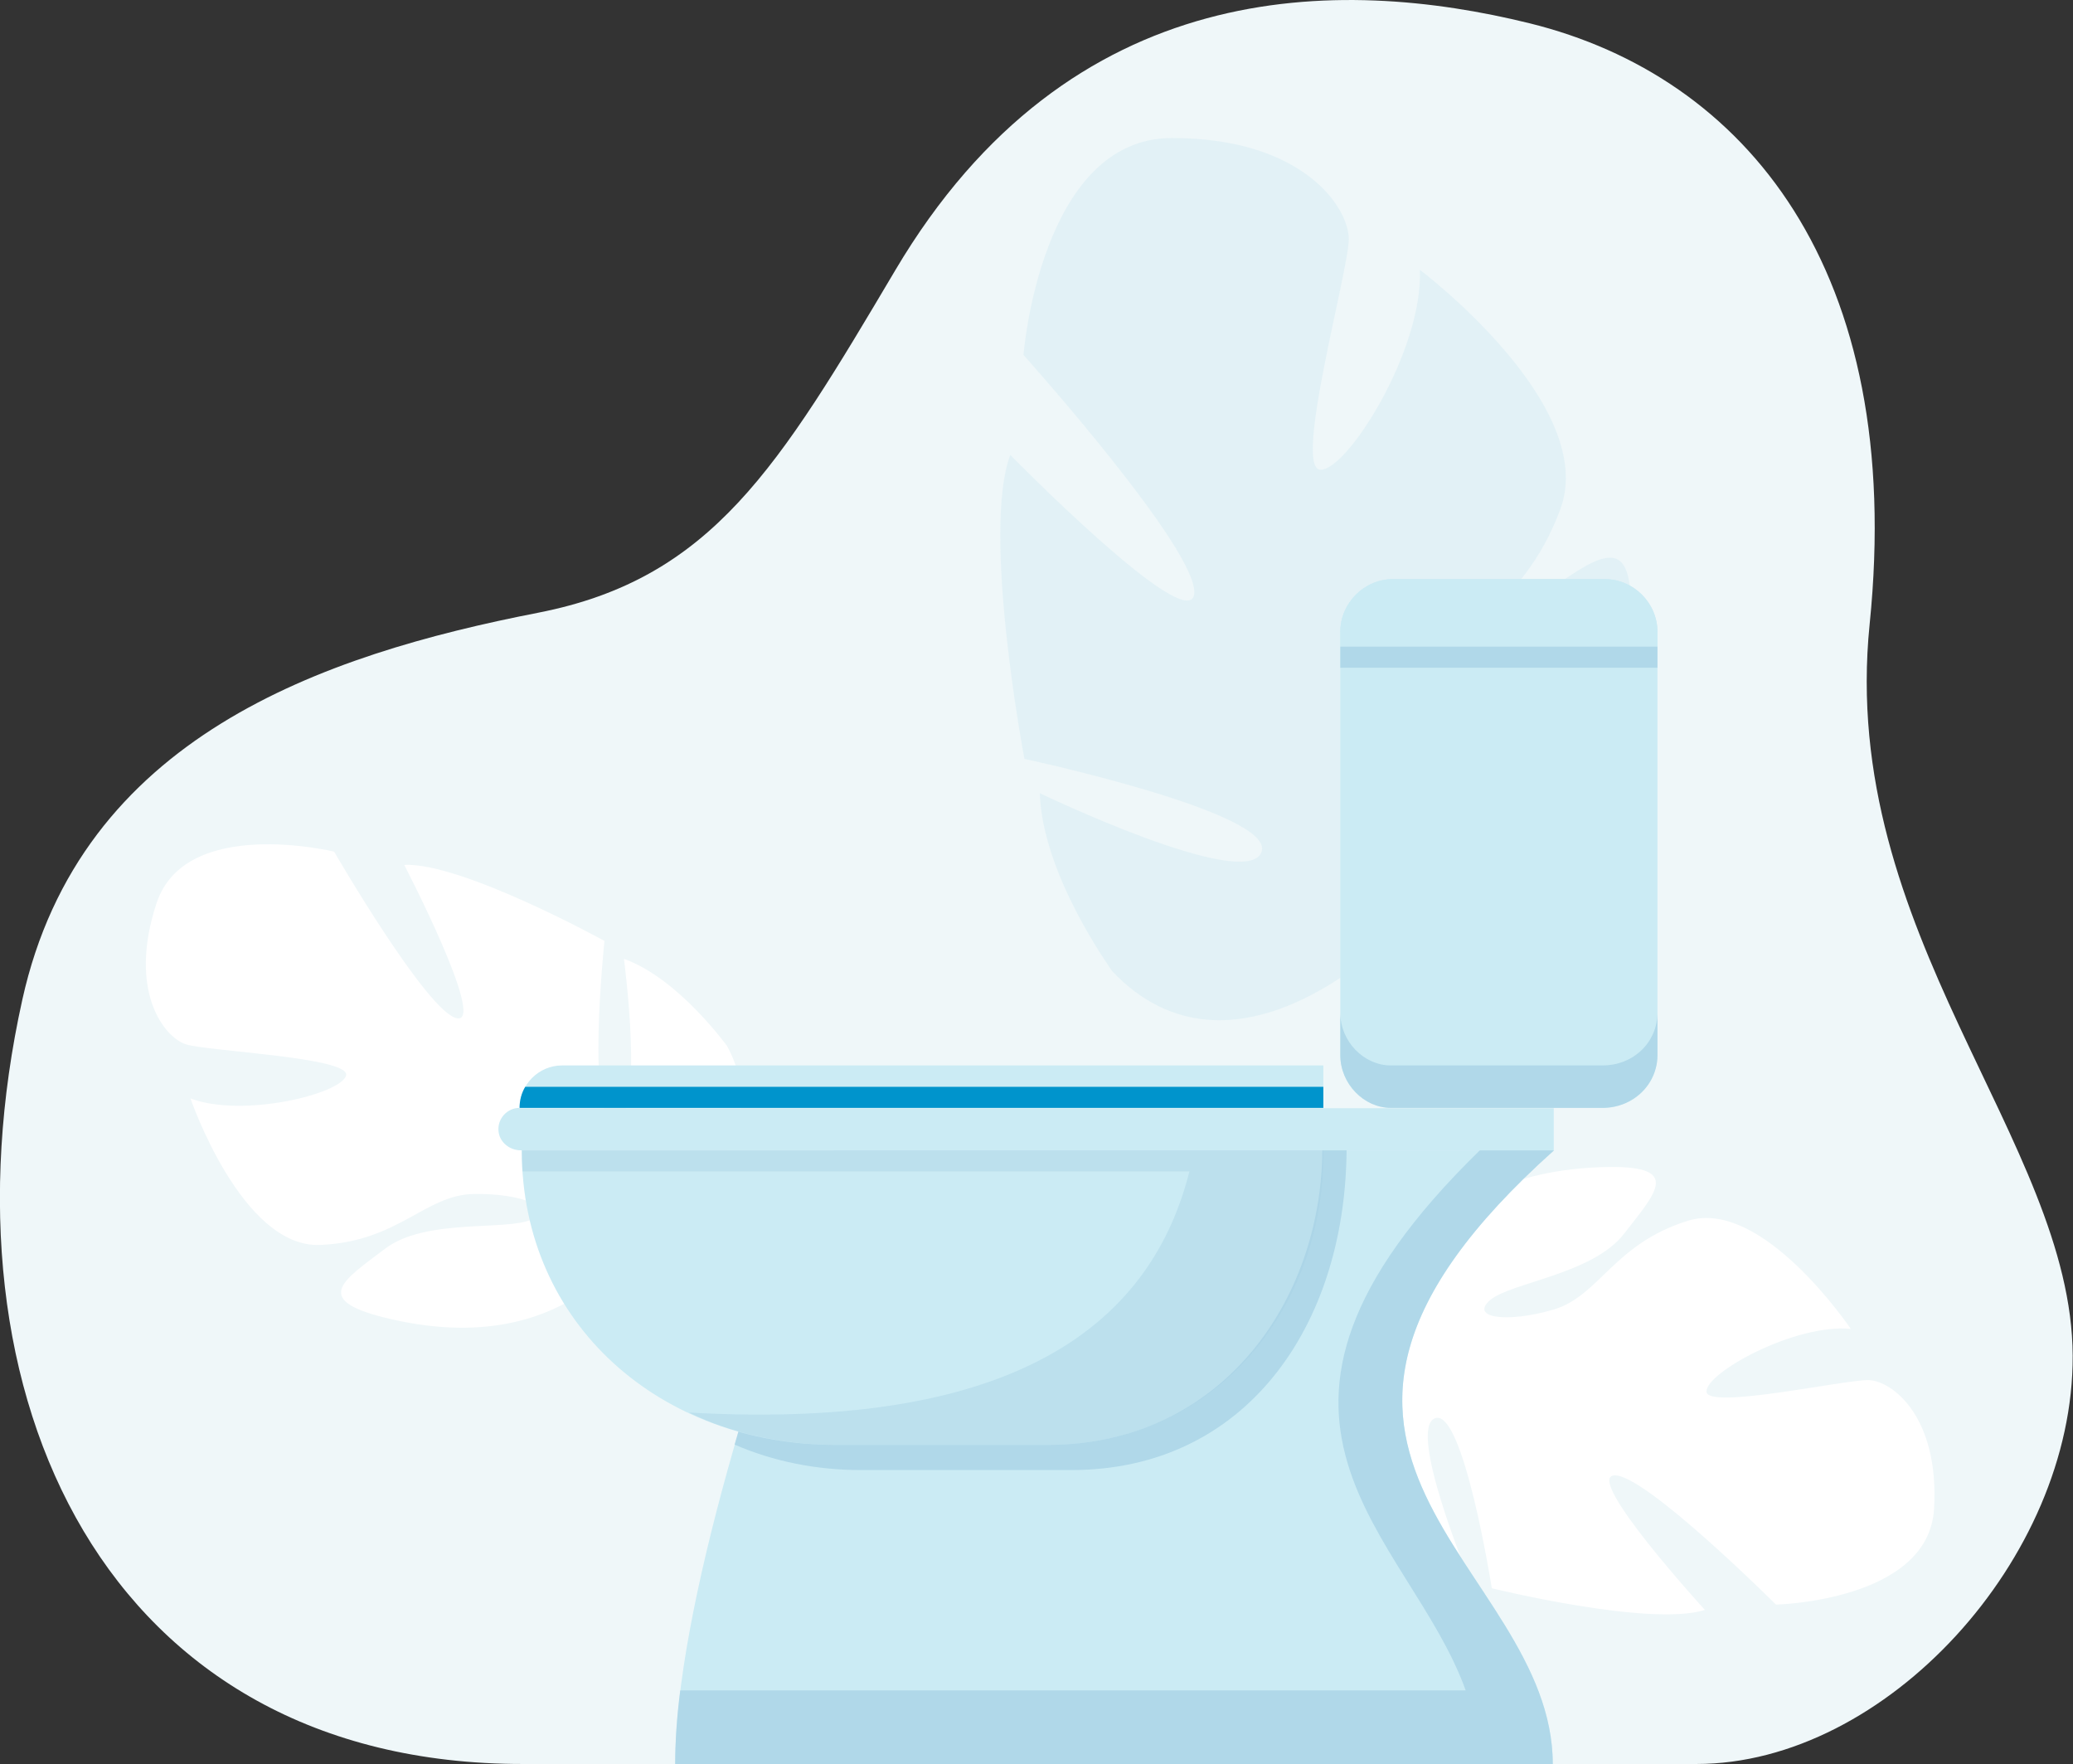 <?xml version="1.0" encoding="utf-8"?>
<!-- Generator: Adobe Illustrator 25.2.0, SVG Export Plug-In . SVG Version: 6.00 Build 0)  -->
<svg version="1.1" id="Layer_1" xmlns="http://www.w3.org/2000/svg" xmlns:xlink="http://www.w3.org/1999/xlink" x="0px" y="0px"
	 viewBox="0 0 659.5 561.2" style="enable-background:new 0 0 659.5 561.2;" xml:space="preserve">
<rect x="0" y="0" width="659.5" height="561.2" fill="#333333" stroke="none"/>
<style type="text/css">
	.st0{fill:#EFF7F9;}
	.st1{opacity:0.4;}
	.st2{fill:#D0E9F2;}
	.st3{fill:#FFFFFF;}
	.st4{fill:#CBEBF4;}
	.st5{opacity:0.7;fill:#A5D1E5;enable-background:new    ;}
	.st6{opacity:0.4;fill:#A5D1E5;enable-background:new    ;}
	.st7{fill:#0094CC;}
</style>
<g id="Layer_2_1_">
</g>
<g id="Layer_1_1_">
	<g>
		<g>
			<path class="st0" d="M539.7,561.1c-126.7,0-192.8,0-373.3,0C33.9,561.2-20.9,444.3,7.1,318c18.5-83.6,95.5-109.7,164.1-123.1
				c55.3-10.8,76.5-46.3,113.6-108.9C340.5-8.1,426.1-7.5,486.6,7.4c68.5,16.9,119.7,78.2,108.2,191.2
				c-10,98.4,64.3,164.4,64.6,232.6C659.7,495.6,600,561.1,539.7,561.1z"/>
		</g>
	</g>
	<g>
		<g>
			<g>
				<g class="st1">
					<path class="st2" d="M330.8,252.3c0,0,65.4,31.4,70.5,18.8c5.1-12.5-75.4-29.7-75.4-29.7s-13.7-72.2-4.5-96.7
						c0,0,56.6,57.7,58.5,44.3s-54.3-76.1-54.3-76.1s5.4-68.9,47.1-69c41.7-0.1,56.6,22.1,56.4,32.4c-0.2,10.4-17.6,72.5-9.1,73.1
						c8.5,0.5,32.8-38.1,31.7-63.6c0,0,57.1,43,44.7,76.2c-12.3,33.2-36.2,38.1-43.5,58.7s-5.7,37.5,2.8,28.5
						c8.5-9,14.2-45.7,33.2-58.8c19-13.1,32-24.5,29.6,8.8c-6.4,91.2-75.8,98.7-75.8,98.7s-50.3,51.7-88.9,11
						C353.9,308.8,331.6,278.6,330.8,252.3z"/>
				</g>
				<g>
					<path class="st3" d="M467.1,501.4c0,0-19.5-47.2-10.5-50.3c9-3.1,18,54.1,18,54.1s50.3,12.4,67.8,6.9c0,0-38.4-42-28.9-42.8
						s51.5,41.1,51.5,41.1s48.6-1.1,50.3-30.5c1.7-29.3-13.3-40.6-20.7-40.9c-7.3-0.3-51.7,9.6-51.7,3.6c-0.1-6,28.1-21.6,45.9-19.9
						c0,0-28.1-41.8-51.8-34.4c-23.8,7.4-28.1,24-42.9,28.3s-26.6,2.6-20-3.1c6.7-5.6,32.7-8.2,42.6-21.1c10-12.9,18.5-21.5-5-21.2
						c-64.3,1-72.3,49.5-72.3,49.5s-38.2,33.4-11.1,62.1C428.2,483,448.6,499.8,467.1,501.4z"/>
				</g>
				<g>
					<path class="st3" d="M198.5,305c0,0,6.7,50.6-2.8,51.3s-3.4-57-3.4-57s-45.3-25-63.7-24.2c0,0,26.2,50.5,16.8,48.8
						c-9.4-1.7-39.1-53-39.1-53s-47.3-11.5-56.5,16.4c-9.2,27.9,2.4,42.7,9.4,44.9s52.4,4.1,50.9,9.9c-1.5,5.8-32.7,13.6-49.5,7.3
						c0,0,16.3,47.6,41.2,46.6c24.9-1,33.4-15.9,48.8-16.2c15.4-0.3,26.4,4.4,18.5,8.1c-7.9,3.7-33.7-0.5-46.6,9.3
						s-23.4,16-0.6,21.8c62.4,15.7,82.6-29.2,82.6-29.2s45.6-22.3,26.8-57.1C231.3,332.8,215.9,311.2,198.5,305z"/>
				</g>
			</g>
		</g>
	</g>
	<g>
		<path class="st4" d="M494,561.2H214.8c0-49.1,27.6-135.3,50.5-195.3h229.1C386,462.9,494,496.6,494,561.2z"/>
		<path class="st5" d="M494.4,365.9h-23.6c-88.3,86.1-22.5,121.7-4.5,171.8H216.4c-1.1,8.5-1.6,16.4-1.6,23.5H494
			C494,496.6,386,462.9,494.4,365.9z"/>
		<path class="st5" d="M340.9,467.6c55.3,0,87.1-45.7,87.5-101.8H265.2c-10.6,27.8-22.1,61.1-31.5,93.7c12.2,5.3,25.9,8.1,40,8.1
			H340.9z"/>
		<path class="st4" d="M166,365.9c0,55.5,44.4,93.7,99.9,93.7h67.3c55.3,0,87.1-45.7,87.5-93.7L166,365.9L166,365.9z"/>
		<path class="st6" d="M421,365.9H166c0,2.3,0.1,4.5,0.2,6.7h212.2c-11.7,46.4-52.2,82.8-159.2,76.7c13.6,6.8,30.6,10.3,46.8,10.3
			h67.3C388.2,459.6,421.7,414.1,421,365.9z"/>
		<path class="st4" d="M178.8,338.9c-7.4,0-13.5,6.1-13.5,13.5H421v-13.5H178.8z"/>
		<path class="st7" d="M167.1,345.7c-1.2,2-1.8,4.3-1.8,6.7H421v-6.7H167.1z"/>
		<path class="st4" d="M165.3,352.4c-3.9,0-7.1,3.4-6.7,7.4c0.3,3.5,3.5,6.1,7.1,6.1h328.6c0,0,0,0,0,0v-13.4c0,0,0,0,0,0H165.3z"/>
		<path class="st4" d="M509.8,352.4h-67.3c-8.6,0-16.1-7.6-16.1-16.8V201c0-9.2,7.6-16.8,16.8-16.8h67.3c9.2,0,16.8,7.6,16.8,16.8
			v134.6C527.3,344.8,519.8,352.4,509.8,352.4z"/>
		<path class="st5" d="M509.8,338.9h-67.3c-8.6,0-16.1-7.6-16.1-16.8v13.5c0,9.2,7.6,16.8,16.1,16.8h67.3c9.9,0,17.5-7.6,17.5-16.8
			v-13.5C527.3,331.4,519.8,338.9,509.8,338.9z"/>
		<path class="st4" d="M527.3,205.7V201c0-9.2-7.6-16.8-16.8-16.8h-67.3c-9.2,0-16.8,7.6-16.8,16.8v4.7L527.3,205.7L527.3,205.7z"/>
		<rect x="426.4" y="205.7" class="st5" width="100.9" height="6.7"/>
	</g>
</g>
</svg>
